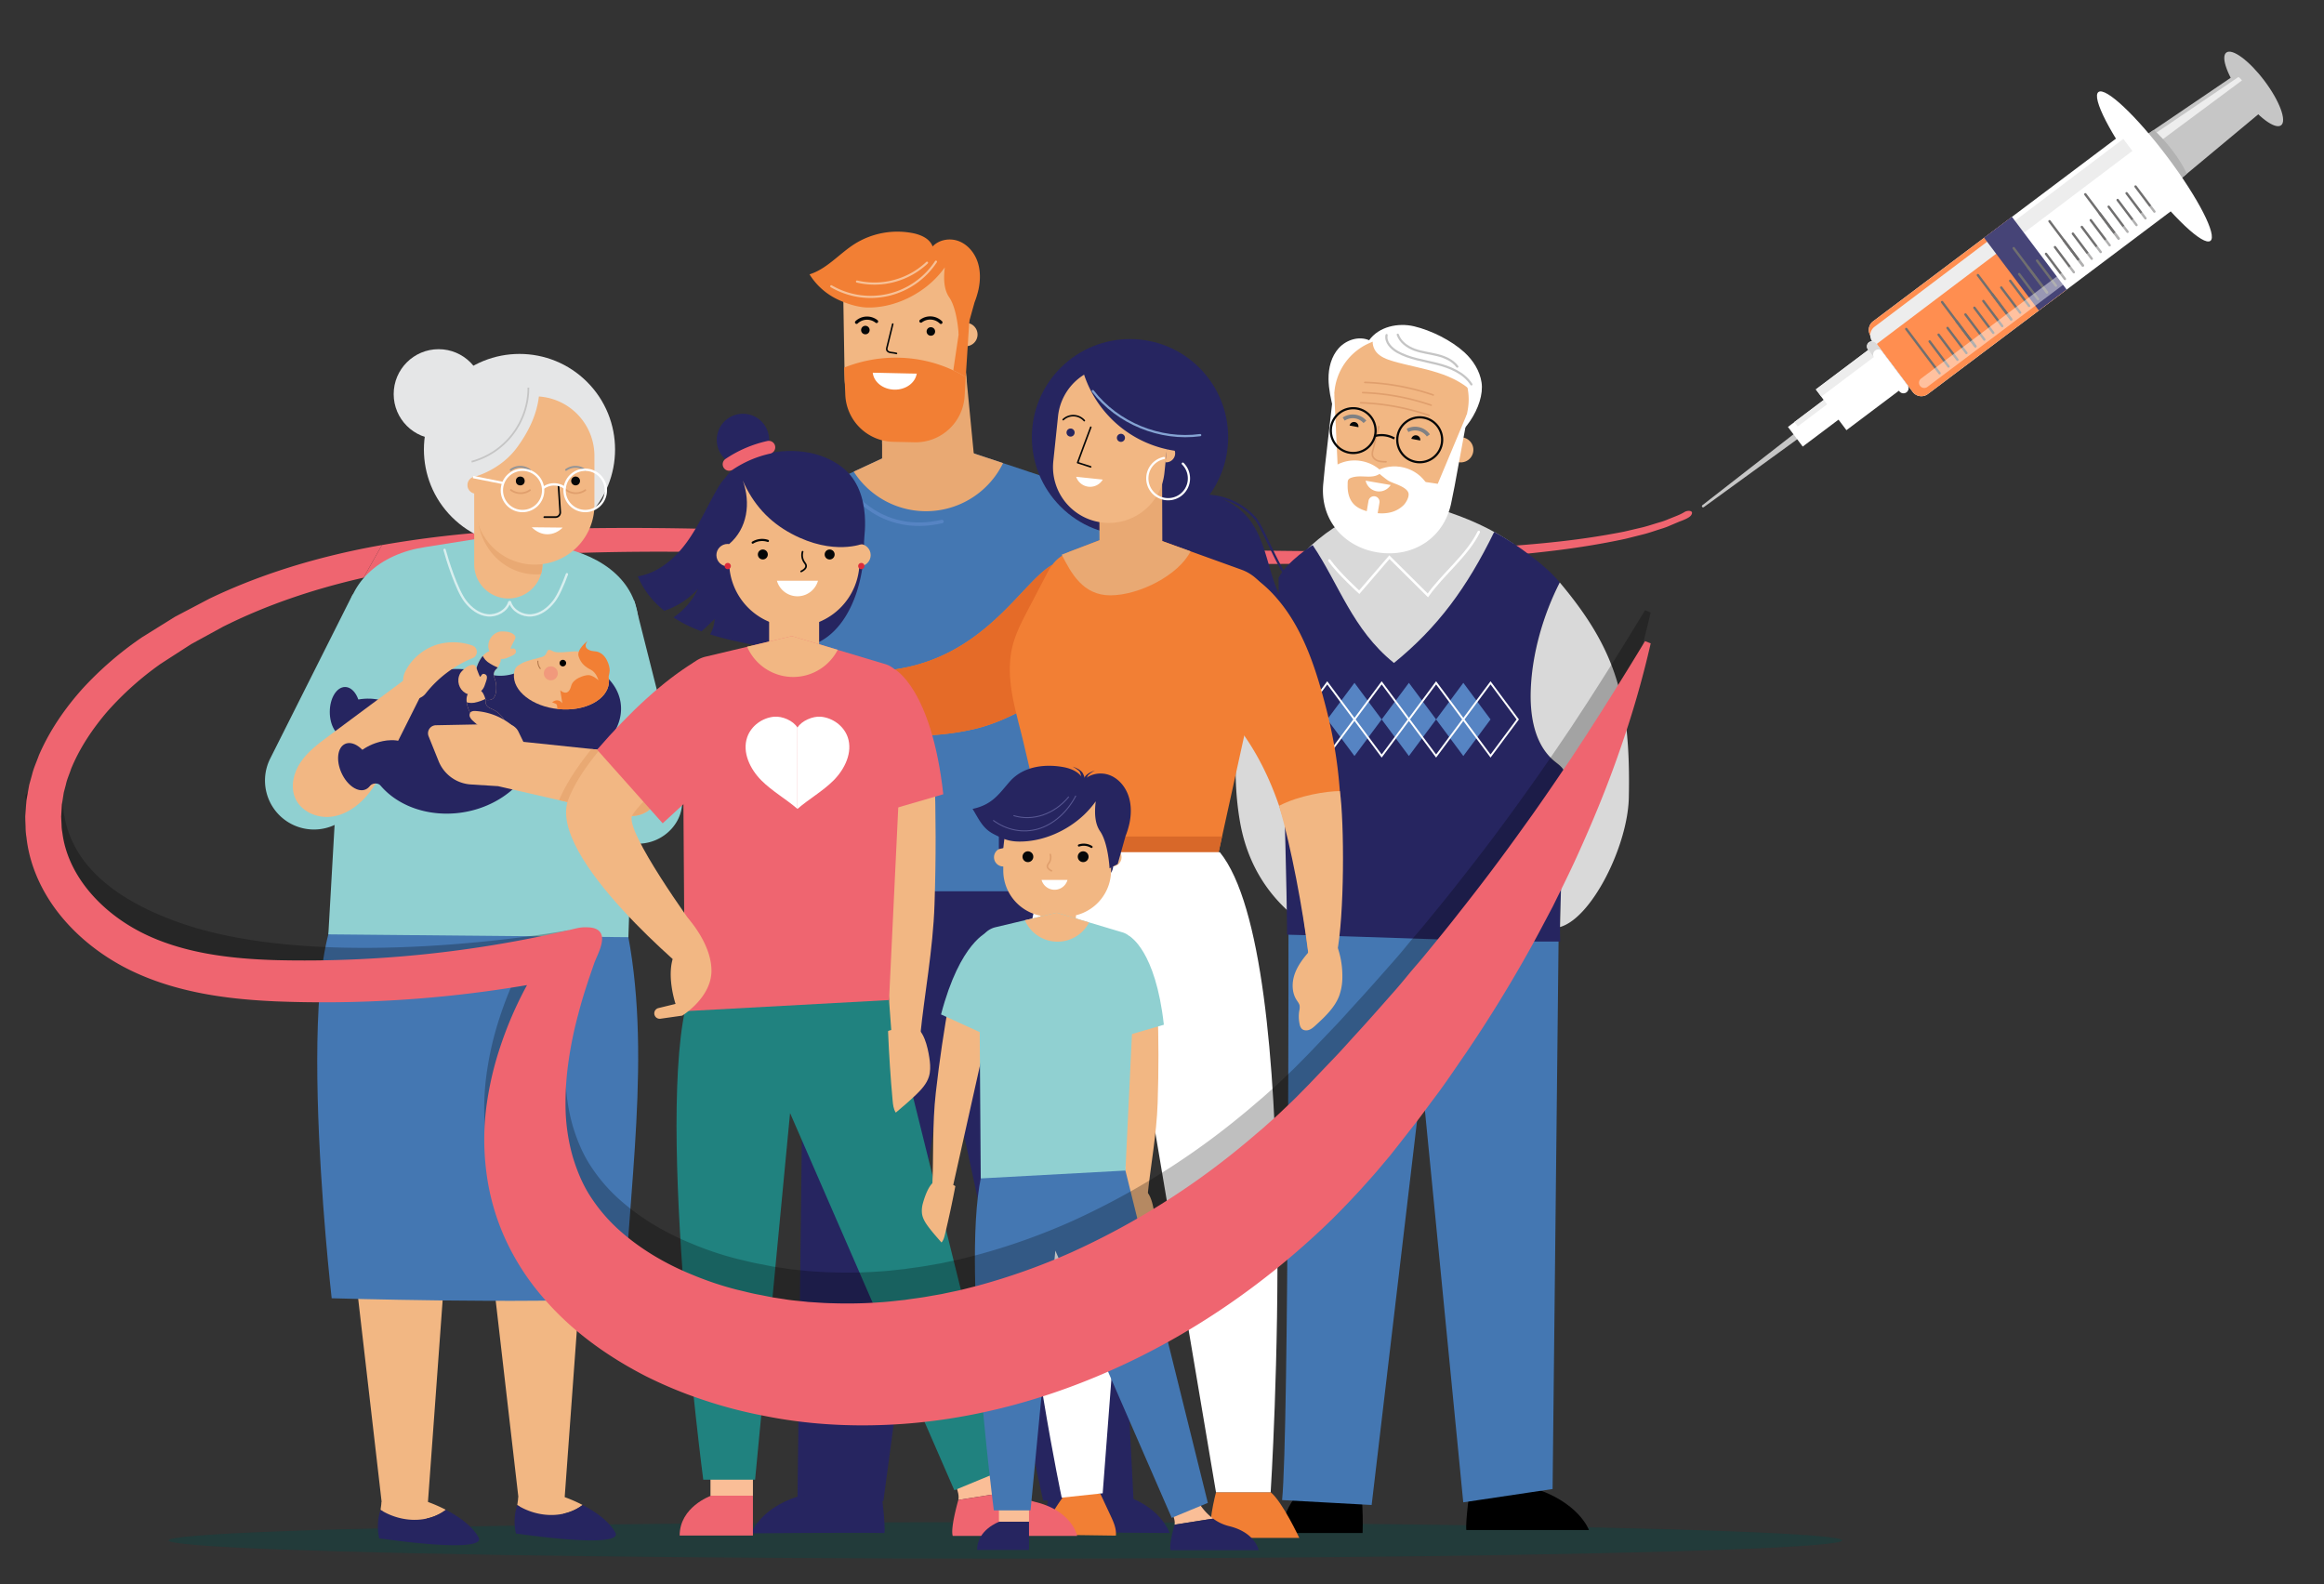 <svg xmlns="http://www.w3.org/2000/svg" xmlns:xlink="http://www.w3.org/1999/xlink" viewBox="0 0 2367.62 1614.14"><rect x="0" y="0" width="2367.62" height="1614.14" fill="#333333" stroke="none"/><defs><style>.a,.aa,.ac,.ae,.ag,.ah,.ai,.ak,.an,.ar,.as,.at,.au,.av,.ba,.bb,.bc,.bd,.bg,.bh,.bj,.bk,.p,.u,.x,.y,.z{fill:none;}.b{isolation:isolate;}.c{fill:#0f4443;opacity:0.46;}.bl,.c,.l,.m,.n{mix-blend-mode:multiply;}.ap,.d{fill:#ef6570;}.e{fill:#c6c6c6;}.f,.l,.m{fill:#ededed;}.g{fill:#b2b2b2;}.h,.j,.q{fill:#fff;}.i{fill:#464477;}.j,.k,.l{fill-rule:evenodd;}.k{fill:#ff8e50;}.o{fill:#dadada;}.p{stroke:#706f6f;stroke-width:2.42px;}.ac,.ae,.ag,.ah,.ai,.ak,.ar,.as,.at,.ba,.bb,.bc,.bd,.bg,.bh,.bj,.p,.u,.y,.z{stroke-linecap:round;}.ae,.ag,.ah,.ak,.ar,.as,.at,.ba,.bb,.bc,.bd,.bg,.bh,.bj,.p,.y,.z{stroke-linejoin:round;}.q{opacity:0.45;}.r{fill:#d9d9d9;}.s{fill:#4477b2;}.t{fill:#262560;}.ac,.ak,.av,.bb,.u{stroke:#fff;}.aa,.ac,.ai,.an,.au,.av,.bk,.u,.x{stroke-miterlimit:10;}.u{stroke-width:2.56px;}.v{fill:#f2b783;}.w{fill:#050708;}.x{stroke:#808184;stroke-width:3.8px;}.as,.y{stroke:#e09f6d;}.y{stroke-width:1.63px;}.au,.z{stroke:#c5c5c5;}.aa,.z{stroke-width:2.23px;}.aa,.ag,.ah,.at,.ba,.bh,.bj{stroke:#050708;}.ab{fill:#5684c3;}.ac{stroke-width:1.92px;}.ad{fill:#e9a973;}.ae{stroke:#5684c3;stroke-width:3.56px;}.af{fill:#f27f34;}.ag{stroke-width:3.26px;}.ah{stroke-width:1.58px;}.ai{stroke:#f7c197;stroke-width:2.17px;}.aj{fill:#90d0d1;}.ak,.av{stroke-width:2.37px;}.ak{opacity:0.65;}.al{clip-path:url(#a);}.am{clip-path:url(#b);}.an{stroke:#b2774b;}.ao{clip-path:url(#c);}.ap{opacity:0.36;}.aq{fill:#e5e6e7;}.ar{stroke:#929497;stroke-width:1.9px;}.as{stroke-width:1.77px;}.at{stroke-width:1.73px;}.au{stroke-width:1.74px;}.aw{clip-path:url(#d);}.ax{fill:#e56b28;}.ay{fill:#d86829;}.az{fill:#d96;}.ba{stroke-width:1.62px;}.bb,.bc,.bd{stroke-width:2.27px;}.bc{stroke:#84a3d3;}.bd{stroke:#262560;}.be{fill:#fabe97;}.bf{fill:#20827f;}.bg{stroke:#ef6570;stroke-width:13.17px;}.bh{stroke-width:2.2px;}.bi{fill:#dd2b3b;}.bj{stroke-width:1.72px;}.bk{stroke:#585893;}.bl{opacity:0.25;}</style><clipPath id="a"><path class="a" d="M490.37,664.35a17.43,17.43,0,0,0,6.29,9.95A45.47,45.47,0,0,0,509,680.71l-2.2,36.2-16.17,6.31L469,704.61,484.2,670Z"></path></clipPath><clipPath id="b"><path class="a" d="M471.59,713.85a17.39,17.39,0,0,0,11.58,2.09,45.24,45.24,0,0,0,13.05-4.74l25.18,26.09-6.28,16.19-28.32,3.35-15.21-34.61Z"></path></clipPath><clipPath id="c"><path class="a" d="M620.31,695.83C618.66,713.07,595.66,725,569,722.42s-47-18.61-45.39-35.85c.61-6.4,2-6.13,7.58-10.59,4.3-3.43,14.48-4.81,20.77-6.61,7.58-2.17,3.08-10.41,11.18-6,6.32,3.45,30.54-16.66,36.9-13.88,3.21,1.4,26,17.56,28.67,19.36,8.16,5.48-9.77,14-8.53,21.67A20.94,20.94,0,0,1,620.31,695.83Z"></path></clipPath><clipPath id="d"><path class="a" d="M533.21,755.78l-5-10.29a14.15,14.15,0,0,0-13-8L444,738.88a8.18,8.18,0,0,0-7.36,11.24l10.22,25.38a38,38,0,0,0,32.84,23.7l27.74,1.74L636.73,830.6a29.57,29.57,0,0,0,36.18-28.82v-4.71a29.57,29.57,0,0,0-26.49-29.4Z"></path></clipPath></defs><g class="b"><ellipse class="c" cx="1024.23" cy="1569.34" rx="852.48" ry="18.56"></ellipse><path class="d" d="M1722.71,520.89c-1.56-.79-4.45-.42-6.13.5a54.26,54.26,0,0,1-8.3,4.1l-8.66,3.48a66,66,0,0,1-8.82,3.13c-6,1.73-11.93,3.83-18,5.27l-18.37,4.3c-24.74,4.86-49.75,8.45-74.92,11-50.31,5.21-101,7.15-151.63,8.24-101.34,1.88-202.78-.73-304.15-4.58-202.77-7-405.22-25.68-610-15.47A1092.54,1092.54,0,0,0,389.08,555.3l-18.75,33.29c47.52-10.8,96.2-17.3,145.18-21.18,50.13-4,100.62-5.2,151.21-5.35q37.92,0,76.1.39c25.3-.15,50.49.48,75.86,1.14,101.35,2.91,202.92,7,304.51,9.11s203.28,3.07,305-.53c50.82-2,101.67-4.75,152.28-10.85,25.31-3,50.52-7,75.52-12.38l18.63-4.69c6.21-1.57,12.27-3.83,18.4-5.71a68.58,68.58,0,0,0,9-3.38l8.93-3.77c3-1.07,10.12-3.71,11.94-6.5C1724.31,522.73,1723.89,521.48,1722.71,520.89Z"></path><ellipse class="e" cx="2296.09" cy="90.72" rx="13.72" ry="46.38" transform="translate(406.75 1398.65) rotate(-36.96)"></ellipse><polygon class="e" points="2282.9 72.24 2310.19 108.52 2197.75 202.14 2161.78 154.33 2282.9 72.24"></polygon><path class="f" d="M2284.05,81.93a11.77,11.77,0,0,0-1.67-1.91,6.59,6.59,0,0,0-2-1.51L2160,160.11l6.72,8.93Z"></path><path class="g" d="M2161.78,154.33l36,47.81,30-25c-6-14.59-22.78-35.62-33.62-44.75Z"></path><ellipse class="h" cx="2194.93" cy="169.7" rx="16.36" ry="94.87" transform="translate(338.95 1353.7) rotate(-36.96)"></ellipse><rect class="i" x="1909.18" y="334.82" width="44.46" height="66.29" transform="translate(2798.53 2132.57) rotate(-126.96)"></rect><path class="e" d="M1857.2,428.45l-121.49,88.26a1.21,1.21,0,0,1-1.45-1.93l118.47-92.27a3.71,3.71,0,0,1,4.56,5.86A.65.65,0,0,0,1857.2,428.45Z"></path><path class="j" d="M1908.28,327.33a11,11,0,0,0-2.18,15.44l42.51,56.5a11,11,0,0,0,15.43,2.18l259-194.83-55.76-74.12Z"></path><path class="k" d="M1964,401.45,2104.61,295.7l-55.77-74.12L1908.28,327.33a11,11,0,0,0-2.18,15.44l42.51,56.5A11,11,0,0,0,1964,401.45Z"></path><path class="l" d="M1909.76,332.88a11,11,0,0,0-2.18,15.44l2.59,3.44,262.22-198-9.22-12.26Z"></path><rect class="h" x="1869.19" y="358.3" width="51.9" height="73.92" transform="translate(2718.66 2147.28) rotate(-126.96)"></rect><rect class="h" x="1845.53" y="386.97" width="25.04" height="72.38" transform="translate(2636.98 2162.32) rotate(-126.96)"></rect><rect class="m" x="1845.36" y="373.59" width="73.92" height="9.25" transform="translate(150.79 1207.65) rotate(-36.96)"></rect><rect class="m" x="1826.03" y="418.18" width="37.53" height="5.7" transform="translate(117.5 1193.68) rotate(-36.96)"></rect><path class="h" d="M1911.33,349.75l32,42.56a5.24,5.24,0,0,1-1,7.33h0a5.23,5.23,0,0,1-7.33-1L1903,356a5.23,5.23,0,0,1,1-7.33h0A5.24,5.24,0,0,1,1911.33,349.75Z"></path><g class="n"><path class="o" d="M1903,356l6.34,8.43a5.23,5.23,0,0,1,8.36-6.3l-6.33-8.42A5.24,5.24,0,0,0,1903,356Z"></path></g><rect class="i" x="2045.66" y="222.28" width="35.48" height="92.76" transform="translate(253.03 1294.5) rotate(-36.96)"></rect><line class="p" x1="1975.97" y1="380.25" x2="1942.05" y2="335.17"></line><line class="p" x1="1985.09" y1="373.39" x2="1965.86" y2="347.83"></line><line class="p" x1="1994.21" y1="366.53" x2="1974.98" y2="340.97"></line><line class="p" x1="2003.33" y1="359.66" x2="1984.1" y2="334.11"></line><line class="p" x1="2012.45" y1="352.8" x2="1993.22" y2="327.25"></line><line class="p" x1="2012.45" y1="352.8" x2="1978.53" y2="307.73"></line><line class="p" x1="2021.57" y1="345.94" x2="2002.34" y2="320.39"></line><line class="p" x1="2030.69" y1="339.08" x2="2011.46" y2="313.53"></line><line class="p" x1="2039.81" y1="332.22" x2="2020.58" y2="306.66"></line><line class="p" x1="2048.93" y1="325.36" x2="2029.7" y2="299.8"></line><line class="p" x1="2048.93" y1="325.36" x2="2015.01" y2="280.28"></line><line class="p" x1="2058.05" y1="318.5" x2="2038.82" y2="292.94"></line><line class="p" x1="2067.17" y1="311.63" x2="2047.94" y2="286.08"></line><line class="p" x1="2076.29" y1="304.77" x2="2057.06" y2="279.22"></line><line class="p" x1="2085.41" y1="297.91" x2="2066.18" y2="272.36"></line><line class="p" x1="2085.41" y1="297.91" x2="2051.49" y2="252.83"></line><line class="p" x1="2094.53" y1="291.05" x2="2075.3" y2="265.49"></line><line class="p" x1="2103.65" y1="284.19" x2="2084.42" y2="258.63"></line><line class="p" x1="2112.77" y1="277.33" x2="2093.54" y2="251.77"></line><line class="p" x1="2121.89" y1="270.46" x2="2102.66" y2="244.91"></line><line class="p" x1="2121.89" y1="270.46" x2="2087.97" y2="225.39"></line><line class="p" x1="2131.01" y1="263.6" x2="2111.78" y2="238.05"></line><line class="p" x1="2140.13" y1="256.74" x2="2120.9" y2="231.19"></line><line class="p" x1="2149.25" y1="249.88" x2="2130.02" y2="224.32"></line><line class="p" x1="2158.37" y1="243.02" x2="2139.14" y2="217.46"></line><line class="p" x1="2158.37" y1="243.02" x2="2124.46" y2="197.94"></line><line class="p" x1="2167.49" y1="236.16" x2="2148.26" y2="210.6"></line><line class="p" x1="2176.61" y1="229.29" x2="2157.38" y2="203.74"></line><line class="p" x1="2185.73" y1="222.43" x2="2166.5" y2="196.88"></line><line class="p" x1="2194.85" y1="215.57" x2="2175.62" y2="190.02"></line><path class="q" d="M2201.08,208.81h0a5.33,5.33,0,0,1-1,7.46L1963.55,394.19a5.34,5.34,0,0,1-7.46-1.06h0a5.33,5.33,0,0,1,1.05-7.46l236.48-177.92A5.32,5.32,0,0,1,2201.08,208.81Z"></path><path d="M1497.84,1513.6s-5,36.13-4,45.16h124.92s-10.31-29.15-59.06-43.59Z"></path><path d="M1336.69,1508.25s-30.53,20.77-30.53,53.55h82s2.26-52-8.92-65.57Z"></path><path class="r" d="M1283.2,659.1c-26.39,66.09-28.38,130.59-19.79,178.92,8,45,31.71,81.2,69.84,106.42-2.27-28.94.48.33-.06-4.53-1.4-12.54-6.31-23.71-8.44-35.65-5.35-29.85-.74-64-1.63-94.42-1.83-62-7.12-124.47-24.28-184.36A342.65,342.65,0,0,0,1283.2,659.1Z"></path><path class="s" d="M1312.68,927.89s.44,530.81-6.52,600.38l91.23,5L1448.6,1100l42.13,430.57,91-13.57,6.36-582.78Z"></path><path class="r" d="M1542,554.13c-22.09-15.25-47.14-26.6-75.25-35.25-54-16.6-102.86,9.21-137.11,42.54,26.8,39.6,56.6,92.42,85,130.88C1469.42,660,1514.14,611.2,1542,554.13Z"></path><path class="t" d="M1593.28,785.25c-2-4.17-6.07-6.82-9.63-9.76-20.45-16.9-25.1-46.33-24.14-72.83,1.34-36.93,12.73-76.33,29.54-109.23-13.38-16.67-44-39.34-66.82-51.5-27.88,57.07-57.5,97.21-102.1,133.5-42.4-34.14-56.06-80.53-82.86-120.13,0,0-25.56,16.1-34.71,33.29,0,62.31,7.81,261.24,8.73,363.67,84.06,1.84,204.69,7.58,278.22,7-1.73-44.74,7.18-119.69,5.45-164.43C1594.83,791.57,1594.68,788.2,1593.28,785.25Z"></path><path class="r" d="M1589.05,593.43c-16.81,32.9-28.2,72.3-29.54,109.23-1,26.5,3.69,55.93,24.14,72.83,3.56,2.94,7.66,5.59,9.63,9.76a19.32,19.32,0,0,1,1.68,9.58c-3.46,47.25-5.65,149.61-5.65,149.61,32.34-9.08,69.07-82.86,70.09-131.85C1661.47,712.41,1646.15,661.33,1589.05,593.43Z"></path><path class="u" d="M1354.29,571c9.4,13.23,30.48,32.32,30.48,32.32l30.7-35.68,39.2,38.91c15.63-22,39.93-40.39,51.86-64.59"></path><path class="h" d="M1353.46,386.23c-.15-11.36,2.83-23.19,10.46-31.6s20.51-12.55,30.91-8c9.88-13.83,29.37-18.09,45.9-14.16,17.44,4.15,37.89,14.36,51.12,26.45,8.89,8.12,15.76,18.87,17.53,30.79,3.53,23.8-20,58.9-43.48,64.78-10.81,2.72-22.17.12-33-2.65-20.25-5.2-40.56-11.1-59.19-20.76-7.57-3.93-13.19-6.29-15.37-14.58C1355.81,406.78,1353.59,396.35,1353.46,386.23Z"></path><path class="v" d="M1490.14,445.66a12.77,12.77,0,1,1-14.51,10.75A12.77,12.77,0,0,1,1490.14,445.66Z"></path><path class="v" d="M1406.1,550.9h0A65.6,65.6,0,0,0,1480.24,498l15-80.13a59.83,59.83,0,0,0-50-70.14l-17.34-2.58a59.83,59.83,0,0,0-68.26,52.55l-9,81A65.6,65.6,0,0,0,1406.1,550.9Z"></path><path class="h" d="M1359.28,400.47l3.63,77.29,101.83,15.15,29.93-71.51a69.23,69.23,0,0,1-1.11,10.51l-11.69,63.55-3.1,15.38c-6.89,37.43-39.32,57.29-74.45,52.06h0c-35.14-5.23-60.39-33.67-56.08-71.48l1.51-15.62,7.32-64.2A68.31,68.31,0,0,1,1359.28,400.47Z"></path><path class="h" d="M1385.85,469.55a38.61,38.61,0,0,0-29.62,7.73c.08,22.63,1.19,44.92,14.79,63a37.74,37.74,0,0,0,4.18.87c20.73,3.08,39.92-10.45,42.86-30.24S1406.58,472.64,1385.85,469.55Z"></path><ellipse class="h" cx="1421.23" cy="511.43" rx="36.21" ry="37.95" transform="translate(706.24 1841.93) rotate(-81.54)"></ellipse><path class="w" d="M1380.31,430a4.63,4.63,0,0,0-5.39,3.52l9,1.7A4.61,4.61,0,0,0,1380.31,430Z"></path><path class="w" d="M1443.23,443.54a4.63,4.63,0,0,0-5.39,3.53l9.05,1.7A4.61,4.61,0,0,0,1443.23,443.54Z"></path><path class="x" d="M1455.19,443.61a16.65,16.65,0,0,0-21.24-5.08"></path><path class="x" d="M1390.56,429.76a16.65,16.65,0,0,0-21.65-2.81"></path><path class="y" d="M1404.64,434.63q-3,12.11-6,24.21a12,12,0,0,0-.53,4.63c.42,2.8,2.83,5,5.49,5.95s5.57,1,8.4,1"></path><path class="y" d="M1386.22,410.35a240.82,240.82,0,0,1,69.72,12.84"></path><path class="y" d="M1388.32,400A240.35,240.35,0,0,1,1458,412.8"></path><path class="y" d="M1390.43,389.58a240.48,240.48,0,0,1,69.72,12.83"></path><path class="v" d="M1375.2,487.34c-2.59,1.44-2.18,3.67-2.26,6.77-.19,7,1.26,14.2,6.19,19.46,4,4.22,9.67,6.36,15.3,7.73,7.18,1.74,14.75,2.45,21.93.75a28.33,28.33,0,0,0,13.55-7.38c2.58-2.59,6-8.52,5-12.32-1.07-4-6.74-6.65-10.07-8.14-3.54-1.58-7.29-2.68-10.64-4.61-.81-.46-8.92-6.67-8.65-6.86-5.45,3.67-11.81,2.79-18,2.63-3.87-.09-7.92.1-11.54,1.58A6.12,6.12,0,0,0,1375.2,487.34Z"></path><path class="h" d="M1396,533.33h0a5.65,5.65,0,0,1-4.62-6.53l2.81-16.51a5.67,5.67,0,0,1,6.53-4.63h0a5.67,5.67,0,0,1,4.63,6.53l-2.82,16.51A5.66,5.66,0,0,1,1396,533.33Z"></path><path class="h" d="M1391.25,489.71a14,14,0,0,0,25.53,4.41Z"></path><path class="h" d="M1402.39,359c4.25,4.86,10.65,7.16,16.85,9,15,4.37,30.53,6.91,45.43,11.67s29.51,12.05,39.59,24c-3.91-15.95-8.33-32.8-20.17-44.17-10-9.61-23.91-13.86-37.38-17.25-12.68-3.18-24.82-4.94-37.69-2-3.32.75-7.39.85-9.37,4C1396.91,348.54,1399.34,355.5,1402.39,359Z"></path><path class="z" d="M1412.61,341.38c-1.51,7.13,4.69,13.56,11,17.13,12.22,6.88,26.51,8.75,40.11,12.15s27.7,9.18,35.31,20.95"></path><path class="z" d="M1424,341c2.59,7.52,9.76,12.62,17.23,15.34s15.48,3.53,23.19,5.47,15.52,5.3,20.25,11.69"></path><circle class="aa" cx="1378.6" cy="438.68" r="22.82" transform="translate(-23.03 80.34) rotate(-3.31)"></circle><circle class="aa" cx="1443.41" cy="451.45" r="22.82" transform="matrix(0.78, -0.63, 0.63, 0.78, 36.09, 1005.26)"></circle><path class="aa" d="M1400.88,444.14a26.29,26.29,0,0,1,19.67,2.62"></path><polygon class="ab" points="1379.89 695.66 1352.16 732.94 1379.89 770.22 1407.61 732.94 1379.89 695.66"></polygon><polygon class="ac" points="1352.16 695.66 1324.44 732.94 1352.16 770.22 1379.89 732.94 1352.16 695.66"></polygon><polygon class="ab" points="1490.79 695.66 1463.06 732.94 1490.79 770.22 1518.52 732.94 1490.79 695.66"></polygon><polygon class="ab" points="1435.34 695.66 1407.61 732.94 1435.34 770.22 1463.06 732.94 1435.34 695.66"></polygon><polygon class="ac" points="1518.52 695.66 1490.79 732.94 1518.52 770.22 1546.24 732.94 1518.52 695.66"></polygon><polygon class="ac" points="1463.06 695.66 1435.34 732.94 1463.06 770.22 1490.79 732.94 1463.06 695.66"></polygon><polygon class="ac" points="1407.61 695.66 1379.89 732.94 1407.61 770.22 1435.34 732.94 1407.61 695.66"></polygon><polygon class="t" points="819.97 907.98 812.43 1529.2 899.97 1529.2 962.25 1064.93 1062.71 1528.83 1154.85 1528.83 1121.34 876.2 819.97 907.98"></polygon><path class="s" d="M1154.62,561.15,1123.07,908H820l-52.5-340.71a55.44,55.44,0,0,1,32-54.08l70.31-32.69,38-17.7,68.65-6.11,45.45,15.13,95,31.64A55.55,55.55,0,0,1,1154.62,561.15Z"></path><path class="ad" d="M1021.89,471.82a87.39,87.39,0,0,1-152.14,8.68l38-17.7,68.65-6.11Z"></path><path class="ae" d="M866.64,500.65c.77-.91,30.55,44.91,93,30.66"></path><polygon class="ad" points="982.1 359.57 993.61 478.4 898.66 480.07 898.66 400.31 982.1 359.57"></polygon><path class="ad" d="M984.83,388l-2.73-28.45-83.44,40.74V452.2C935.17,453.65,975.8,438,984.83,388Z"></path><path class="v" d="M984.22,328.91a11,11,0,0,0-1.62.13l-.5,23.51a10.57,10.57,0,0,0,1.61.2,11.92,11.92,0,1,0,.51-23.84Z"></path><path class="v" d="M974.38,340.62a11.89,11.89,0,0,0,10,12l.51-23.51A11.88,11.88,0,0,0,974.38,340.62Z"></path><path class="v" d="M909.47,435.07l21.68.46a50,50,0,0,0,51-47.08l5.74-89.77a44.62,44.62,0,0,0-43.58-47.2l-39.7-.85A44.62,44.62,0,0,0,859,295.91l1.5,89.92A50,50,0,0,0,909.47,435.07Z"></path><path class="af" d="M982.94,298.21l-11.76,79.12a130,130,0,0,1,12.69,6.8l4-62.82A44.32,44.32,0,0,0,982.94,298.21Z"></path><path class="af" d="M971.18,377.33c-34.25-16.11-74.89-17.34-111.2-2.8l1.14,26.36a50,50,0,0,0,48.93,49.23l21.68.47a50,50,0,0,0,51-47.08l1.14-19.38A130,130,0,0,0,971.18,377.33Z"></path><path class="af" d="M996.93,294.67A89.68,89.68,0,0,1,992.85,308l-7.91,28.29-8.3,4.35s-1.28-25.66-9.62-37.75c-5.77-8.36-5.73-20.06-4.46-30.52A96.89,96.89,0,0,1,951,285.76c-17.42,16.68-42.4,27.85-66.78,27.55-10.6-.13-23.59-4.44-33-9.3a67.87,67.87,0,0,1-26.5-24.51c17.77-5.56,30.33-21.07,46-31a82,82,0,0,1,59.1-11c8.34,1.65,17.42,5.56,20.29,13.6,6.56-7,17.64-8.87,26.63-5.43s15.77,11.47,19,20.55S998.89,285.24,996.93,294.67Z"></path><path class="w" d="M877.27,336.17a4.34,4.34,0,1,0,4.43-4.25A4.35,4.35,0,0,0,877.27,336.17Z"></path><path class="w" d="M944,337.6a4.34,4.34,0,1,0,4.43-4.24A4.34,4.34,0,0,0,944,337.6Z"></path><path class="ag" d="M958.56,328.43a15.54,15.54,0,0,0-20.34-1.28"></path><path class="ag" d="M893,327.5a15.55,15.55,0,0,0-20.37.87"></path><path class="ah" d="M909.49,330.19l-5.82,23.66a5.38,5.38,0,0,0-.2,2.51c.4,1.61,2.17,2.46,3.81,2.73s3.41.35,6,1"></path><path class="ai" d="M953.52,266.58a79.63,79.63,0,0,1-106.64,25.08"></path><path class="ai" d="M873.08,286.84a78.12,78.12,0,0,0,71.34-19.2"></path><path class="h" d="M933.91,380.69c-1.46,9.4-11.17,16.53-22.78,16.28s-21-7.79-22-17.25Z"></path><path class="t" d="M1191.57,1561.8s-9.5-29.28-52.69-40c-24.48-6.08-70.91,4-70.91,4s-4.45,26.34-4,35.8C1080.45,1560.8,1191.57,1561.8,1191.57,1561.8Z"></path><path class="t" d="M898.6,1526.13s-50.08-10.08-76.49-4c-46.58,10.72-56.83,40-56.83,40s113-1,135.82-.27C902,1552.36,898.6,1526.13,898.6,1526.13Z"></path><polygon class="v" points="359.34 1274.91 392.75 1564.41 433.49 1564.41 457.5 1234.8 359.34 1274.91"></polygon><polygon class="v" points="498.65 1269.98 532.05 1559.48 572.8 1559.48 596.81 1229.87 498.65 1269.98"></polygon><path class="v" d="M593.55,1533.27a151.91,151.91,0,0,0-18.25-8H528.1l-1.14,8.11C547.68,1546.36,575.05,1547.35,593.55,1533.27Z"></path><path class="v" d="M454.24,1538.19a152.71,152.71,0,0,0-18.25-8h-47.2l-1.13,8.11C408.37,1551.29,435.75,1552.28,454.24,1538.19Z"></path><path class="t" d="M626.91,1561.49c-6.74-12.4-21.39-22-33.36-28.22-18.5,14.08-45.87,13.09-66.59.06a53.8,53.8,0,0,0-1.3,29C604.69,1573.32,631.59,1570.09,626.91,1561.49Z"></path><path class="t" d="M487.6,1566.42c-6.74-12.4-21.38-22-33.36-28.23-18.49,14.09-45.87,13.1-66.58.07a53.59,53.59,0,0,0-2.14,9,54.91,54.91,0,0,0,.83,20C465.38,1578.25,492.28,1575,487.6,1566.42Z"></path><path class="aj" d="M646.06,611.2l43,170.32c5.42,21.46,12.19,43.21-4.55,62.45a46.11,46.11,0,0,1-37.13,15.51c-7-.44-16.38-3.07-19.52-10.17-2.79-6.31.57-10.5,1.77-16.85,2-10.5,1.64-22,2.43-32.69q2.82-38.07,5.65-76.13l8.19-110.1A9.27,9.27,0,0,0,646.06,611.2Z"></path><path class="s" d="M337.9,1322.66s199.19,5.91,298.22,0c6.34-132.78,30.63-278.16-4.74-406.3.3,1.09-245.59-5.84-266.89-4.76C291.07,915.3,337.9,1322.66,337.9,1322.66Z"></path><path class="aj" d="M359.48,605.19l-84.19,167.6A49.88,49.88,0,0,0,292.61,837h0a49.87,49.87,0,0,0,65.17-9.38L407.86,769Z"></path><path class="aj" d="M640.19,954.8l-305.68-2.88,17.89-313.6c0-44.75,34.83-74.19,81-81l81.84-13,54.44,13c45.46,9.35,81,36.27,81,81Z"></path><path class="ak" d="M577.56,585c-3.91,10.65-8.67,21.71-13.24,27.61-5.67,7.33-13.6,13.5-22.83,14.3s-19.19-4.6-21.9-13.46h-.72c-2.7,8.86-12.66,14.26-21.89,13.46s-17.17-7-22.84-14.3c-9-11.66-18.84-43.49-21.22-52.44"></path><path class="t" d="M632.48,726.44c-3,28.88-34.53,51.6-70.46,50.75a75.11,75.11,0,0,1-18.58-2.69c-12.53,32.12-49.59,55.37-90.86,54.4-51.7-1.22-88.92-39.83-78.39-84.18,8-33.77,43.65-60.36,84.29-62.92a100.89,100.89,0,0,1,37.67,4.55,44.89,44.89,0,0,0,35.4-3.55,80,80,0,0,1,41.33-10.19C608.81,673.46,635.48,697.55,632.48,726.44Z"></path><path class="v" d="M517.43,669.92c-7.21,3.5-15.61.65-18.77-6.36s.13-15.53,7.34-19c3.39-1.65,5.35-1.46,10.29-1,3.82.39,10.44,3.24,8.48,7.31-.87,1.81-4.11,7.86-4.6,9.52s3.43-1.13,4.82,1.32C527.77,666.6,521,668.17,517.43,669.92Z"></path><path class="v" d="M501,663.24c-7.37-.22-12.9,9.6-14.88,15.36a47.12,47.12,0,0,0-2.28,8.72c-1.58,10.37-1.6,14.47.33,18.06,3.27,6,12.63,9.8,17.39,6.77,4.24-2.7,4.06-10.3,4-12.76-.18-7.75-4-10.47-1.92-15.09,1.24-2.81,3-2.69,4.93-6.8,1-2.06,2.26-4.86,1.42-7.75C508.92,666.12,504.75,663.36,501,663.24Z"></path><g class="al"><path class="t" d="M501,663.24c-7.37-.22-12.9,9.6-14.88,15.36a47.12,47.12,0,0,0-2.28,8.72c-1.58,10.37-1.6,14.47.33,18.06,3.27,6,12.63,9.8,17.39,6.77,4.24-2.7,4.06-10.3,4-12.76-.18-7.75-4-10.47-1.92-15.09,1.24-2.81,3-2.69,4.93-6.8,1-2.06,2.26-4.86,1.42-7.75C508.92,666.12,504.75,663.36,501,663.24Z"></path></g><path class="v" d="M494,697.67c-2.29,7.68-10.07,12-17.37,9.53s-11.35-10.59-9.06-18.27c1.08-3.61,2.54-4.92,6.25-8.22,2.86-2.56,9.44-5.51,11.12-1.31.74,1.85,3,8.34,3.91,9.82s1.48-3.29,4.22-2.66C498.53,687.81,495.13,693.83,494,697.67Z"></path><path class="v" d="M477.94,705.29c-5.15,5.28-1.65,16,1.26,21.35a47.22,47.22,0,0,0,4.88,7.57c6.58,8.18,9.59,11,13.53,12,6.67,1.69,15.77-2.67,16.75-8.23.87-5-4.85-10-6.7-11.58-5.83-5.1-10.39-4.16-12.42-8.79-1.23-2.81.07-4-1.67-8.23-.87-2.09-2.06-5-4.75-6.28C485.43,701.37,480.58,702.58,477.94,705.29Z"></path><g class="am"><path class="t" d="M477.94,705.29c-5.15,5.28-1.65,16,1.26,21.35a47.22,47.22,0,0,0,4.88,7.57c6.58,8.18,9.59,11,13.53,12,6.67,1.69,15.77-2.67,16.75-8.23.87-5-4.85-10-6.7-11.58-5.83-5.1-10.39-4.16-12.42-8.79-1.23-2.81.07-4-1.67-8.23-.87-2.09-2.06-5-4.75-6.28C485.43,701.37,480.58,702.58,477.94,705.29Z"></path></g><path class="v" d="M620.31,695.83C618.66,713.07,595.66,725,569,722.42s-47-18.61-45.39-35.85c.61-6.4,2.58-7.65,7.58-10.59,4.74-2.79,14.48-4.81,20.77-6.61,7.58-2.17,3.08-10.41,11.18-6,6.32,3.45,23.3-1.71,29.66,1.07,3.21,1.4,9.87,4,12.55,5.81C615.32,677,621.23,686.22,620.31,695.83Z"></path><path class="an" d="M548,673.15a11.59,11.59,0,0,0,2.66,8.28"></path><path d="M576.75,675.9a3.34,3.34,0,1,1-3-3.65A3.34,3.34,0,0,1,576.75,675.9Z"></path><g class="ao"><path class="af" d="M598.66,652.94s-11.49,8.62-9.19,15.8,6.89,10.8,12.46,13.58S609.72,693,609.72,693s-5.93-5.23-10.2-5.21-15.67,3.42-17.62,11c-3.15,12.25-11.12,4.47-11.12,4.47l2.09,13.25s-4-6.13-10.39-.93c6.89,2.35,4.15,1.36,6.06,11.06,1.05,5.34,30-4.66,35-7.67s10.32-4.46,13.78-10.35,5.35-7.88,5.31-12.12-2.18-4.37-2.52-6,.63-3,1-7c.4-4.63-3.64-19.4-15.44-20C598.44,663.05,593.72,659.09,598.66,652.94Z"></path></g><circle class="ap" cx="561.16" cy="685.99" r="7.12"></circle><circle class="aq" cx="446.84" cy="401.52" r="45.77"></circle><circle class="aq" cx="529.24" cy="457.95" r="97.37" transform="translate(-168.81 508.36) rotate(-45)"></circle><path class="v" d="M552.65,573.51V575A33.75,33.75,0,0,1,551.13,585a34.79,34.79,0,0,1-33.68,24.72A34.85,34.85,0,0,1,483.1,575V499.84l69.26,73.39Z"></path><path class="ad" d="M552.65,573.18V575A33.75,33.75,0,0,1,551.13,585c-1.57.14-3.13.24-4.7.24-33.54,0-59.82-28.66-59.82-62.2a54.61,54.61,0,0,0,4.84,14.33c3.7,7.45,7.4,14.47,23.15,26.47,14.66,11.2,35.1,9.59,37.76,9.35A1.28,1.28,0,0,1,552.65,573.18Z"></path><path class="v" d="M476.24,494.21a8.68,8.68,0,0,0,7.83,8.7v10.76a60.76,60.76,0,1,0,121.51,0V464.51A60.69,60.69,0,0,0,549,403.94c-2.18,19-11,36.61-22.37,52.07-16.75,22.86-42.59,29.51-42.59,29.51A8.67,8.67,0,0,0,476.24,494.21Z"></path><circle class="w" cx="530.04" cy="490.02" r="4.5"></circle><path class="w" d="M581.9,490a4.5,4.5,0,1,0,4.5-4.5A4.5,4.5,0,0,0,581.9,490Z"></path><path class="ar" d="M520.33,478.69a16.36,16.36,0,0,1,19.43.18"></path><path class="ar" d="M576.68,478.69a16.36,16.36,0,0,1,19.43.18"></path><path class="as" d="M596.29,499.36a16.39,16.39,0,0,1-19.43-.17"></path><path class="as" d="M539.94,499.36a16.39,16.39,0,0,1-19.43-.17"></path><path class="at" d="M554.53,526.82h11.39a4.82,4.82,0,0,0,4.82-5.13c-.38-6-1.13-17.45-1.78-27.17"></path><path class="h" d="M541.73,537.19c4.64,4.56,10.2,7.19,16.15,7.13,5.68-.05,11-2.54,15.38-6.8Z"></path><path class="au" d="M480.48,470.38a78.18,78.18,0,0,0,57.83-75.47"></path><circle class="av" cx="532.32" cy="499.61" r="21.04"></circle><circle class="av" cx="596.2" cy="499.61" r="21.04"></circle><path class="av" d="M553.47,497.1a18.48,18.48,0,0,1,22.13.08"></path><line class="av" x1="512.67" y1="492.13" x2="481.96" y2="486.01"></line><path class="v" d="M533.21,755.78l-5-10.29a14.15,14.15,0,0,0-13-8L444,738.88a8.18,8.18,0,0,0-7.36,11.24l10.22,25.38a38,38,0,0,0,32.84,23.7l27.74,1.74L636.73,830.6a29.57,29.57,0,0,0,36.18-28.82v-4.71a29.57,29.57,0,0,0-26.49-29.4Z"></path><path class="v" d="M526.74,743.62a65.58,65.58,0,0,0-41.9-19.21c-2-.14-4.32-.06-5.62,1.48a4.6,4.6,0,0,0-.36,4.79,12.89,12.89,0,0,0,3.18,3.88,155.49,155.49,0,0,0,20.77,16.2Z"></path><path class="t" d="M343.65,726.86c4.43-12.82,24.86-16.52,38.43-14.64,4.81.66,22.67,3.13,29.31,18.29,3.87,8.84,4.08,22.37-4.77,30.58-10.21,9.48-27.59,7.33-34.59,0-4.17-4.35-4.24-10.09-9.62-12-4.6-1.6-7.11,1.71-11.07.35C345,747.33,340.72,735.38,343.65,726.86Z"></path><ellipse class="t" cx="351.54" cy="725.33" rx="15.57" ry="25.43"></ellipse><g class="aw"><path class="ad" d="M704.41,665.56s-109.52,83.61-136.21,153,153.28,213.38,153.28,213.38l1.85-59s-45.24-117.09-35.32-135,79.55-78,79.55-78Z"></path></g><path class="v" d="M447.35,656.12a59.21,59.21,0,0,1,33.81,1.5,6.88,6.88,0,0,1,.36,12.88,116.71,116.71,0,0,0-47.73,35.87,14.84,14.84,0,0,1-7.64,5.22c-14.36,4-18.35-16.44-13.69-26.55C419,670.89,432.69,659.88,447.35,656.12Z"></path><path class="v" d="M417.59,688.42l-83,61.64c-10.45,7.76-21.11,15.74-28.38,26.53s-10.63,25.15-5.26,37c5.95,13.1,21.59,20.06,35.9,18.55s27.09-10.19,36.52-21.06,16-23.88,22.43-36.75l40.13-80.07Z"></path><path class="t" d="M355.54,785.72c-1.29-13.51,15.78-25.33,28.92-29.24,4.65-1.39,21.93-6.53,34.25,4.52,7.18,6.45,13,18.68,8.32,29.81-5.38,12.86-22.09,18.1-31.49,14.33-5.6-2.24-8-7.43-13.71-6.91-4.86.45-5.76,4.49-9.94,4.9C365.27,803.78,356.39,794.69,355.54,785.72Z"></path><ellipse class="t" cx="362.09" cy="781.06" rx="15.57" ry="25.43" transform="translate(-290.8 219.9) rotate(-24.45)"></ellipse><path class="af" d="M1085.28,1522.12a197.61,197.61,0,0,0-22.5,37.38c-.46,1-.9,2.27-.23,3.15a3.15,3.15,0,0,0,2.58.84l71.7,1c.7-7.07-2.38-13.9-5.38-20.33q-5.22-11.19-10.45-22.37Z"></path><path class="af" d="M1238.83,1520.26s-10.22,38.73-3.6,46.53h88.42s-16.89-36.4-29.11-46.53Z"></path><path class="af" d="M1072,575.51c-40.69,23-91.64,145.62-263.43,97.42a101.57,101.57,0,0,0-1.83,52.62c60.77,21.16,124.31,31.83,186.91,16.92,30.25-7.2,58.55-24.5,85.11-40.67Z"></path><path class="ax" d="M1072,575.51c-27.12,15.35-58.85,74.87-127.81,98.63C909.63,686,865.83,689,808.53,672.93a101.57,101.57,0,0,0-1.83,52.62c49,17.06,99.81,27.28,150.48,22.79a253.42,253.42,0,0,0,36.43-5.87c30.25-7.2,58.55-24.5,85.11-40.67Z"></path><path class="t" d="M1273.38,530c12.67,16.84,16.78,38.36,23.18,58.45s17,41,36.27,49.4A129.13,129.13,0,0,1,1161,569.58c-4.34-10.41-7.3-22.12-4-32.9,3-9.74,10.87-17.4,19.79-22.35C1208.41,496.77,1250.46,499.48,1273.38,530Z"></path><circle class="t" cx="1151.22" cy="445.45" r="100" transform="translate(22.2 944.5) rotate(-45)"></circle><path class="af" d="M1294.17,628.61,1225.63,940.4,1082.9,927.16l-10.23-43.4q-15-63.71-30-127.41c-8-33.92-20.64-69.07-9.51-103.85,3.48-10.88,8.81-21.07,14.1-31.19l19.45-37.22c7-13.36,13.71-18.52,27.67-23.85l35.7-13.65c3.3-1.26,16.6-8.87,20-7.63l62.82,22.71,51.8,18.7A45.12,45.12,0,0,1,1294.17,628.61Z"></path><path class="ay" d="M1072.67,883.76l10.23,43.4,142.73,13.24L1245,852.24H1065.24Q1069,868,1072.67,883.76Z"></path><path class="ad" d="M1212.91,561.67c-12.2,24.39-52.63,44.85-81.75,44.85-27.76,0-39.8-22.34-49.52-41.43L1150.05,539Z"></path><path class="ad" d="M1120,517.07l.13,35.17c.06,18.94,14.67,34.19,32.48,33.92h0c17.54-.27,31.6-15.5,31.53-34.14l-.28-82Z"></path><path class="az" d="M1184.47,474a55.61,55.61,0,0,1-61.1,49.51h0c-1.9-.2-3.78-.5-5.62-.88l1.12-10.7s20.07,4.58,35.53-4.84,19.51-15.47,23.61-21.89S1184.47,474,1184.47,474Z"></path><path class="v" d="M1123.75,532.44h0a56.91,56.91,0,0,1-50.67-62.52l4.81-45.82a56.89,56.89,0,0,1,62.52-50.66h0A56.89,56.89,0,0,1,1191.07,436l-4.8,45.82A56.89,56.89,0,0,1,1123.75,532.44Z"></path><path class="t" d="M1146.07,446.49a4.12,4.12,0,1,1-3.67-4.52A4.12,4.12,0,0,1,1146.07,446.49Z"></path><path class="t" d="M1094.77,441.12a4.12,4.12,0,1,1-3.67-4.53A4.11,4.11,0,0,1,1094.77,441.12Z"></path><path class="h" d="M1096.36,485.75a15,15,0,0,0,27.12,2.84Z"></path><path class="ba" d="M1111.26,435.28c-.5.89-13.39,36.07-13.39,36.07l13.27,4.27"></path><path class="v" d="M1197.16,462.79a9.17,9.17,0,0,0-7.92-10L1187.33,471A9.18,9.18,0,0,0,1197.16,462.79Z"></path><path class="ba" d="M1083.16,427.51a15,15,0,0,1,21.48,1"></path><path class="t" d="M1218.9,399.84c-2.35-2.58-4.79-5.06-7.31-7.4-28.72-26.63-72.31-41.11-111.69-29.47A115.07,115.07,0,0,0,1206,460.19C1216,440.66,1223.54,419.81,1218.9,399.84Z"></path><path class="bb" d="M1205,472.35a21.2,21.2,0,1,1-19.28-5.71"></path><path class="bc" d="M1113.34,398.42c25.19,32.71,68.49,50.46,109.39,44.87"></path><path class="bd" d="M1220.3,505.36a68.56,68.56,0,0,1,58.57,22.85c9.07,10.47,29.77,68.49,43.46,70.6"></path><path class="af" d="M1269,582.82a125.38,125.38,0,0,1,31.69,26.59c24.36,28,37.26,64.09,47.1,99.89,17.5,63.6,18.49,101,19.76,166.9.45,23.25-13.73,73.11-17.7,96l-17-1.49c-10.07-79.45-21.66-162.79-69.4-227.08Z"></path><path class="v" d="M1332.81,970.73c13.06,1.14,15.9.35,29,1.49,8-39.14,7.8-134.15,3.22-166.25-13.24,0-42,4.41-61.93,15C1315.66,863.8,1327.19,926.39,1332.81,970.73Z"></path><path class="h" d="M1069,868.17s-49.14,148.34-35.25,323.3,47.89,334.33,47.89,334.33l41.75-4.44,36-472,79.42,470.91h55.71s34.92-545.5-51.81-652.09Z"></path><path class="v" d="M1335.27,967.62c-6.33,7.17-12.51,14.74-15.9,23.68s-3.6,19.58,1.61,27.59c1.14,1.76,2.55,3.43,3,5.47a15.29,15.29,0,0,1-.35,5.58,36.07,36.07,0,0,0,.4,13.5,9.44,9.44,0,0,0,2,4.5c1.9,2,5.11,2.22,7.69,1.26s4.67-2.85,6.7-4.71c9.56-8.78,19.45-18,24-30.19a56.16,56.16,0,0,0,3.14-18.95,88.75,88.75,0,0,0-6.68-35Z"></path><path class="be" d="M1006.09,1486.9l-35.44,20.61s7.53,12.58,5.65,20.64l55.52-8.79C1013.72,1506,1006.09,1486.9,1006.09,1486.9Z"></path><path class="d" d="M1054.8,1530.2a64,64,0,0,1-23-10.84l-55.52,8.79c0,.13,0,.27-.08.41-2.23,8-7.8,29.54-5.57,36.23h126.71S1092.74,1539.41,1054.8,1530.2Z"></path><rect class="be" x="723.81" y="1494.51" width="43.25" height="29.29"></rect><path class="d" d="M723.81,1523.8v.27s-31.4,11.32-31.4,40.35h74.65V1523.8Z"></path><path class="bf" d="M898.12,988.24l126.11,508.54-52,21.48L804.9,1134l-35.63,373.54H716.46s-52.44-399.2-11.78-502.14Z"></path><path class="v" d="M947.24,1081c.63,5.35.68,10.89-.94,16-2.22,7.06-7.37,12.74-12.64,17.87-6.73,6.54-13.9,12.6-21.06,18.66-2.37-3.6-2.84-8.1-3.23-12.4q-3.2-35.13-4.65-70.38c-.09-2.11,26.91-4.9,30.3-2.53C942.84,1053.72,946.2,1072.27,947.24,1081Z"></path><path class="v" d="M952.05,787.38c1.42,42.11,1.61,87,0,134.25-1.54,46.12-10.34,91.56-14.42,132.57L909,1062.94l-19.79-265.6Z"></path><path class="t" d="M880.29,555.1a156.59,156.59,0,0,1-7.51,48.08c-6.85,21-19.36,41.67-39.26,51.34-20.85,10.14-45.53,6.5-68.24,2-14.09-2.81-28.23-5.84-41.89-10.24a35.8,35.8,0,0,0,4.79-15.63c-4.57,4-8.78,8.65-13.48,12.56a149.85,149.85,0,0,1-16.47-7.16A115.51,115.51,0,0,1,686.11,629a72.52,72.52,0,0,0,25-29.16,81.59,81.59,0,0,1-34.34,22.44c-2-1.62-3.95-3.33-5.84-5.09a85.77,85.77,0,0,1-21.12-30c20.59-3.34,37.72-18,49.93-34.87s20.55-36.18,31-54.23c2.51-4.31,5.19-8.61,9-11.81,5.35-4.44,15.89-6.2,22.7-7.43,9.09-1.58,18.44-.79,27.49.4a322.15,322.15,0,0,1,53.88,11.68c10.76,3.29,22.18,7.77,28.06,17.35C879.68,521.11,880.25,540.43,880.29,555.1Z"></path><circle class="t" cx="756.87" cy="448.17" r="26.69" transform="translate(193.25 1123.48) rotate(-80.78)"></circle><path class="v" d="M785.3,474.86h47.86a42.46,42.46,0,0,1,42.46,42.46v54.94a66.39,66.39,0,0,1-66.39,66.39h0a66.39,66.39,0,0,1-66.39-66.39V517.32A42.46,42.46,0,0,1,785.3,474.86Z"></path><circle class="v" cx="875.62" cy="565.56" r="11.4"></circle><path class="t" d="M806.57,543.87c-23.27-12.39-39.23-30.18-49.86-54.3,8.37,22.95,4.7,48.84-13.87,64.71-8.53-7.52-12.37-22.41-12.64-33.88s1.94-23.29,8.26-32.87c8.28-12.57,22.63-19.9,37.13-23.95,27.92-7.8,60.21-5.16,82.91,12.86,32,25.39,21,77.3,21,77.3S849.39,566.67,806.57,543.87Z"></path><path class="bg" d="M742.84,473a117.56,117.56,0,0,1,40.36-17.29"></path><path class="h" d="M791.5,591.64a21.74,21.74,0,0,0,41.85,0Z"></path><circle class="v" cx="741.25" cy="565.56" r="11.4"></circle><path class="w" d="M782.22,564.9a5.07,5.07,0,1,1-5.07-5.07A5.07,5.07,0,0,1,782.22,564.9Z"></path><path class="w" d="M850.31,564.9a5.08,5.08,0,1,1-5.07-5.07A5.07,5.07,0,0,1,850.31,564.9Z"></path><path class="bh" d="M766.84,552.82a18.29,18.29,0,0,1,15.47-1.75"></path><path class="bi" d="M744.58,576.7a3.19,3.19,0,1,1-3.18-3.19A3.18,3.18,0,0,1,744.58,576.7Z"></path><path class="bi" d="M880.67,576.7a3.19,3.19,0,1,1-3.18-3.19A3.18,3.18,0,0,1,880.67,576.7Z"></path><path class="bj" d="M817.64,562.13a12.61,12.61,0,0,0,1.59,10.43c.76,1.15,1.75,2.24,1.95,3.61.39,2.76-2.5,4.74-5,6"></path><rect class="v" x="783.56" y="620.54" width="50.94" height="50.94"></rect><path class="d" d="M920.74,705.1l-15,313.76-208,11.32-2.34-328.55A30.77,30.77,0,0,1,718.87,669l42.29-10.05,45.62-10.85,46.68,14,48.13,14.4A27.08,27.08,0,0,1,920.74,705.1Z"></path><path class="v" d="M853.46,662a51.08,51.08,0,0,1-92.3-3.12l45.62-10.85Z"></path><path class="h" d="M788.57,730.19c-12.06,1.11-23.37,9.39-27.33,20.83-5.34,15.41,2.91,32.55,14.45,44.09,11,11,24.92,18.79,36.74,29V741.27C808.12,734.21,797,729.42,788.57,730.19Z"></path><path class="h" d="M836.29,730.19c12.05,1.11,23.37,9.39,27.33,20.83,5.33,15.41-2.92,32.55-14.45,44.09-11,11-24.93,18.79-36.74,29V741.27C816.45,734.54,827.87,729.42,836.29,730.19Z"></path><path class="v" d="M694.38,684.73S601.57,755.58,579,814.37,706.31,995.19,706.31,995.19l1.57-50S635.64,846,644.05,830.73s67.41-66.11,67.41-66.11Z"></path><path class="d" d="M707,674.72c-31.07,19.06-64.65,49.65-98.69,89.07l66.81,75,40.77-37.55c2.63-8.23,29.83-78.85-4.38-110C708.37,688.41,711.38,677,707,674.72Z"></path><path class="v" d="M701.59,936.37s23.6,25.85,23.22,53.12S695,1034.72,695,1034.72l-22.12,3.15a5.53,5.53,0,0,1-6.31-5.48h0a5.52,5.52,0,0,1,4.22-5.37l17.44-4.25s-14-41.39,5.19-59.46c3.59-3.39-6-18.36-4.24-21.1C696.73,930.32,701.59,936.37,701.59,936.37Z"></path><path class="d" d="M911.48,681.86S949,701.32,961,809.19l-69.35,20.17Z"></path><path class="v" d="M940.35,1225.44a27.25,27.25,0,0,0-1,11.33c.83,5.18,3.85,9.69,7,13.83,4,5.28,8.44,10.27,12.84,15.25,2-2.28,2.83-5.38,3.54-8.36q5.85-24.3,10.51-48.86c.28-1.46-18.36-6.2-21-4.89C946.24,1206.77,942,1219.43,940.35,1225.44Z"></path><path class="v" d="M967.19,1019.13c-5.33,29.37-10.07,60.79-13.83,94.1-3.66,32.48-2.17,65.24-3.53,94.4l19.17,9.08,41.21-184.14Z"></path><path class="aj" d="M1006.49,949.34s-28.28,9.78-47.79,84.16l46.54,21.28Z"></path><path class="v" d="M1176,1236.59a27.13,27.13,0,0,1-.66,11.35c-1.57,5-5.22,9-9,12.66-4.76,4.64-9.84,8.93-14.91,13.22-1.68-2.54-2-5.73-2.3-8.78q-2.25-24.88-3.29-49.86c-.06-1.5,19.07-3.48,21.47-1.8C1172.86,1217.25,1175.24,1230.4,1176,1236.59Z"></path><path class="v" d="M1179.38,1028.56c1,29.84,1.14,61.61,0,95.11-1.09,32.68-7.33,64.87-10.22,93.92l-20.29,6.19-14-188.17Z"></path><path class="be" d="M1217.67,1524.15l-25.11,14.6s5.33,8.91,4,14.62l39.33-6.23A59.21,59.21,0,0,1,1217.67,1524.15Z"></path><path class="t" d="M1252.18,1554.82a45.09,45.09,0,0,1-16.28-7.68l-39.33,6.23c0,.09,0,.2-.06.29-1.58,5.69-5.53,20.93-4,25.67h89.77S1279.06,1561.35,1252.18,1554.82Z"></path><rect class="be" x="1017.68" y="1529.54" width="30.64" height="20.75"></rect><path class="t" d="M1017.68,1550.29v.19s-22.24,8-22.24,28.59h52.89v-28.78Z"></path><path class="s" d="M1141.17,1170.86l89.35,360.29-36.81,15.22-118.57-272.26-25.25,264.64h-37.41s-37.15-282.82-8.35-355.75Z"></path><ellipse class="t" cx="1124.18" cy="882.04" rx="9.91" ry="11.12"></ellipse><path class="v" d="M1069.1,798.35h15.75a47,47,0,0,1,47,47v58.35a30.08,30.08,0,0,1-30.08,30.08h-49.66a30.08,30.08,0,0,1-30.08-30.08V845.39A47,47,0,0,1,1069.1,798.35Z" transform="translate(2153.96 1732.17) rotate(180)"></path><circle class="v" cx="1022.07" cy="873.36" r="9.43"></circle><path class="h" d="M1087.54,896.49a13.73,13.73,0,0,1-26.42,0Z"></path><circle class="v" cx="1133.2" cy="873.36" r="9.43"></circle><path class="w" d="M1098,872.82a5.5,5.5,0,1,0,5.5-5.5A5.5,5.5,0,0,0,1098,872.82Z"></path><path class="w" d="M1041.7,872.82a5.5,5.5,0,1,0,5.5-5.5A5.5,5.5,0,0,0,1041.7,872.82Z"></path><path class="bh" d="M1112,862.83a15.09,15.09,0,0,0-12.79-1.45"></path><path class="y" d="M1070,870.53a10.44,10.44,0,0,1-1.31,8.63,7.78,7.78,0,0,0-1.62,3c-.32,2.28,2.07,3.93,4.12,5"></path><path class="t" d="M1150.67,838.73a89.8,89.8,0,0,1-4.08,13.3l-7.91,28.28-8.3,4.35s-1.28-25.65-9.62-37.74c-5.77-8.36-5.73-20.06-4.46-30.52a96.81,96.81,0,0,1-11.6,13.42c-17.42,16.69-42.4,27.85-66.78,27.55-10.6-.13-16.7-3-26.09-7.88-10.77-5.65-14.61-15-21-25.39,20.26-4.29,26.94-15.41,37.86-27.82,15.35-17.44,39.52-17.58,54.85-14.73,8.36,1.56,17.42,5.56,20.29,13.6,6.56-7,17.64-8.86,26.63-5.43s15.77,11.47,19,20.55S1152.63,829.3,1150.67,838.73Z"></path><path class="bk" d="M1096.05,810.65c-8.73,16.82-22.69,29.18-38.16,33.79s-32.32,1.42-46.06-8.71"></path><path class="bk" d="M1032.52,830.9c19.71,6.11,41.71-1.39,56.34-19.2"></path><path class="t" d="M1092.77,781.07s7.85,2.24,10.38,6.7a21.12,21.12,0,0,1,2.52,9.3h-3.75s.15-9-2.7-11.63A31.25,31.25,0,0,0,1092.77,781.07Z"></path><polygon class="t" points="1022.07 863.93 1017.6 865.06 1017.6 848.09 1023.9 849.49 1022.07 863.93"></polygon><path class="t" d="M1115.46,785s-7.85,2.25-10.37,6.71a21,21,0,0,0-2.53,9.29h3.75s-.15-9,2.7-11.63A31.25,31.25,0,0,1,1115.46,785Z"></path><rect class="v" x="1060.02" y="910.36" width="36.09" height="36.09"></rect><path class="aj" d="M1157.2,970.27l-10.65,222.29-147.39,8-1.65-232.77a21.79,21.79,0,0,1,16.67-23.14l30-7.13,32.33-7.68,33.07,9.89,34.09,10.2A19.19,19.19,0,0,1,1157.2,970.27Z"></path><path class="v" d="M1109.54,939.75a36.19,36.19,0,0,1-65.4-2.21l32.33-7.68Z"></path><path class="aj" d="M1150.64,953.8s26.56,13.79,35.06,90.21l-49.14,14.29Z"></path><path class="bl" d="M1675.91,621.68q-29.43,48.68-59.78,95.66l-15.33,23.39-15.65,23.11c-10.49,15.33-21,30.61-31.87,45.57q-32.17,45.18-66.42,88.38c-11.24,14.51-22.91,28.69-34.52,42.85-5.73,7.13-11.94,13.91-17.73,21s-11.65,14.08-17.79,20.87c-12.06,13.74-24.17,27.4-36.51,40.84-6.16,6.73-12.18,13.56-18.44,20.19L1343,1063.29l-9.42,9.88-9.22,9.34c-6,6.27-12.46,12.18-18.74,18.21s-12.9,11.72-19.37,17.53c-6.7,5.57-13.18,11.37-19.94,16.83a775.41,775.41,0,0,1-175,109.39,658.22,658.22,0,0,1-95.65,34c-8.14,2-16.24,4.29-24.44,5.87L958.94,1287l-12.32,2.13c-8.2,1.58-16.43,2.41-24.65,3.73-8.22.83-16.46,1.92-24.69,2.41a464.76,464.76,0,0,1-49.34,1c-8.22-.11-16.37-.83-24.56-1.3-8.1-1-16.33-1.41-24.37-2.86l-12.13-1.84-12-2.4c-8.09-1.35-16-3.53-24-5.37a326.65,326.65,0,0,1-45.39-15.17c-29.35-11.84-56.06-28.16-77.45-48.07a170,170,0,0,1-27.33-33c-7.54-11.89-13-25.16-17.25-39.29a194.27,194.27,0,0,1-7.21-45.38,297,297,0,0,1,2.6-49.32,394.74,394.74,0,0,1,10.36-50.92c2.89-10.65-6-42.45-10-53.64,0,0-245.12,44.91-395-7.26C69.63,900.49,66.26,838.55,63.55,816.92a43.35,43.35,0,0,1-.83-8.12l-.42-8.18.48-8.23.22-4.12.68-4.11,1.3-8.23.88-3.33A310.7,310.7,0,0,0,26,809.86l0,1.06a67.38,67.38,0,0,0,.92,10.8c3.18,29,16.11,56.32,33.73,78.36s40,39.83,64.46,53c24.65,13.16,50.86,21.42,77.22,26.77s52.78,7.67,78.79,8.83a1233.41,1233.41,0,0,0,255.73-16.59,381.36,381.36,0,0,0-27.48,63.5,327.61,327.61,0,0,0-14.09,61.78,261,261,0,0,0,.32,66.59,235.89,235.89,0,0,0,19.1,66.75,248.3,248.3,0,0,0,37.52,58.56c29.74,35.17,66.68,61.14,105.15,81a440.11,440.11,0,0,0,59.72,24.67,467,467,0,0,0,61.36,16c41.53,8.4,84,11,125.93,9.11,84-3.69,165.3-26.4,239.3-60.84s141.43-81.14,200.28-136.1c14.79-13.67,28.75-28.2,42.38-43,6.7-7.5,13.51-14.88,19.92-22.64L1416,1146l9-11.42,17.85-22.84c5.89-7.66,11.55-15.5,17.33-23.23,11.74-15.33,22.4-31.48,33.38-47.33Q1526,993.3,1554.43,943c9.55-16.7,18.39-33.82,27.4-50.76,8.5-17.26,17.1-34.41,25-51.9,15.89-34.92,30.49-70.34,43-106.47A999.77,999.77,0,0,0,1681.63,624Z"></path><path class="d" d="M1675.91,653.19q-29.43,48.67-59.78,95.66l-15.33,23.39-15.65,23.11c-10.49,15.33-21,30.61-31.87,45.57q-32.17,45.18-66.42,88.38c-11.24,14.51-22.91,28.69-34.52,42.85-5.73,7.13-11.94,13.91-17.73,21s-11.65,14.08-17.79,20.87c-12.06,13.74-24.17,27.4-36.51,40.84-6.16,6.73-12.18,13.56-18.44,20.19L1343,1094.8l-9.42,9.88-9.22,9.34c-6,6.27-12.46,12.18-18.74,18.21s-12.9,11.72-19.37,17.53c-6.7,5.57-13.18,11.37-19.94,16.83a775.41,775.41,0,0,1-175,109.39,658.22,658.22,0,0,1-95.65,34c-8.14,2-16.24,4.29-24.44,5.88l-12.26,2.59-12.32,2.14c-8.2,1.58-16.43,2.41-24.65,3.73-8.22.83-16.46,1.92-24.69,2.41a464.76,464.76,0,0,1-49.34,1c-8.22-.11-16.37-.83-24.56-1.3-8.1-1-16.33-1.41-24.37-2.86l-12.13-1.84-12-2.4c-8.09-1.35-16-3.53-24-5.37a326.65,326.65,0,0,1-45.39-15.17c-29.35-11.84-56.06-28.16-77.45-48.07a170,170,0,0,1-27.33-33c-7.54-11.89-13-25.16-17.25-39.29a194.27,194.27,0,0,1-7.21-45.38,297,297,0,0,1,2.6-49.32,394.74,394.74,0,0,1,10.36-50.92c4.36-17.15,10.11-34.12,16.09-51.29,3.31-9.49,15.33-29,1.78-35.17-3.56-1.61-7.6-1.63-11.5-1.63-5.6,0-10.86,1.71-16.36,2.94a1190.73,1190.73,0,0,1-296.56,30.56c-24.7-.68-49-2.5-72.54-6.84s-46.24-11.24-66.59-21.69-38.88-24.78-53.15-42.08-24.14-37.55-26.85-59.18a43.35,43.35,0,0,1-.83-8.12l-.42-8.19.48-8.22.22-4.12.68-4.11,1.3-8.23,2.15-8.14c1.14-5.5,3.63-10.73,5.36-16.12,8.72-21.19,21.92-41,37.51-59.06a315.5,315.5,0,0,1,53.73-47.86l31-20,32.4-17.73c44.1-22.12,91.42-38,139.94-49.25,1.1-.26,2.2-.48,3.3-.73l18.75-33.29c-9.49,1.69-19,3.49-28.4,5.52-50.53,10.82-100.45,26.59-147.57,49.24L178.38,628.3,145,649.05a348.71,348.71,0,0,0-60.61,52.22c-17.93,20-33.73,42.63-44.79,68.28-2.35,6.61-5.34,12.93-7,19.85l-2.84,10.23-1.9,10.54-.92,5.28-.43,5.37-.77,10.77c0,3.61.2,7.23.32,10.84a67.38,67.38,0,0,0,.92,10.8c3.18,29,16.11,56.32,33.73,78.36s40,39.83,64.46,53c24.65,13.16,50.86,21.42,77.22,26.77s52.78,7.67,78.79,8.83a1232.72,1232.72,0,0,0,255.73-16.59,381.36,381.36,0,0,0-27.48,63.5,327.54,327.54,0,0,0-14.09,61.79,261,261,0,0,0,.32,66.58,236,236,0,0,0,19.1,66.76,248.44,248.44,0,0,0,37.52,58.55c29.74,35.17,66.68,61.14,105.15,81a440.11,440.11,0,0,0,59.72,24.67,467,467,0,0,0,61.36,16c41.53,8.4,84,11,125.93,9.11,84-3.69,165.3-26.4,239.3-60.84s141.43-81.14,200.28-136.1c14.79-13.67,28.75-28.2,42.38-43,6.7-7.5,13.51-14.88,19.92-22.64l9.69-11.49,9-11.42,17.85-22.84c5.89-7.66,11.55-15.5,17.33-23.23,11.74-15.33,22.4-31.48,33.38-47.33q32.49-47.91,60.91-98.26c9.55-16.7,18.39-33.82,27.4-50.76,8.5-17.26,17.1-34.41,25-51.9,15.89-34.92,30.49-70.34,43-106.48a999,999,0,0,0,31.81-109.83Z"></path></g></svg>